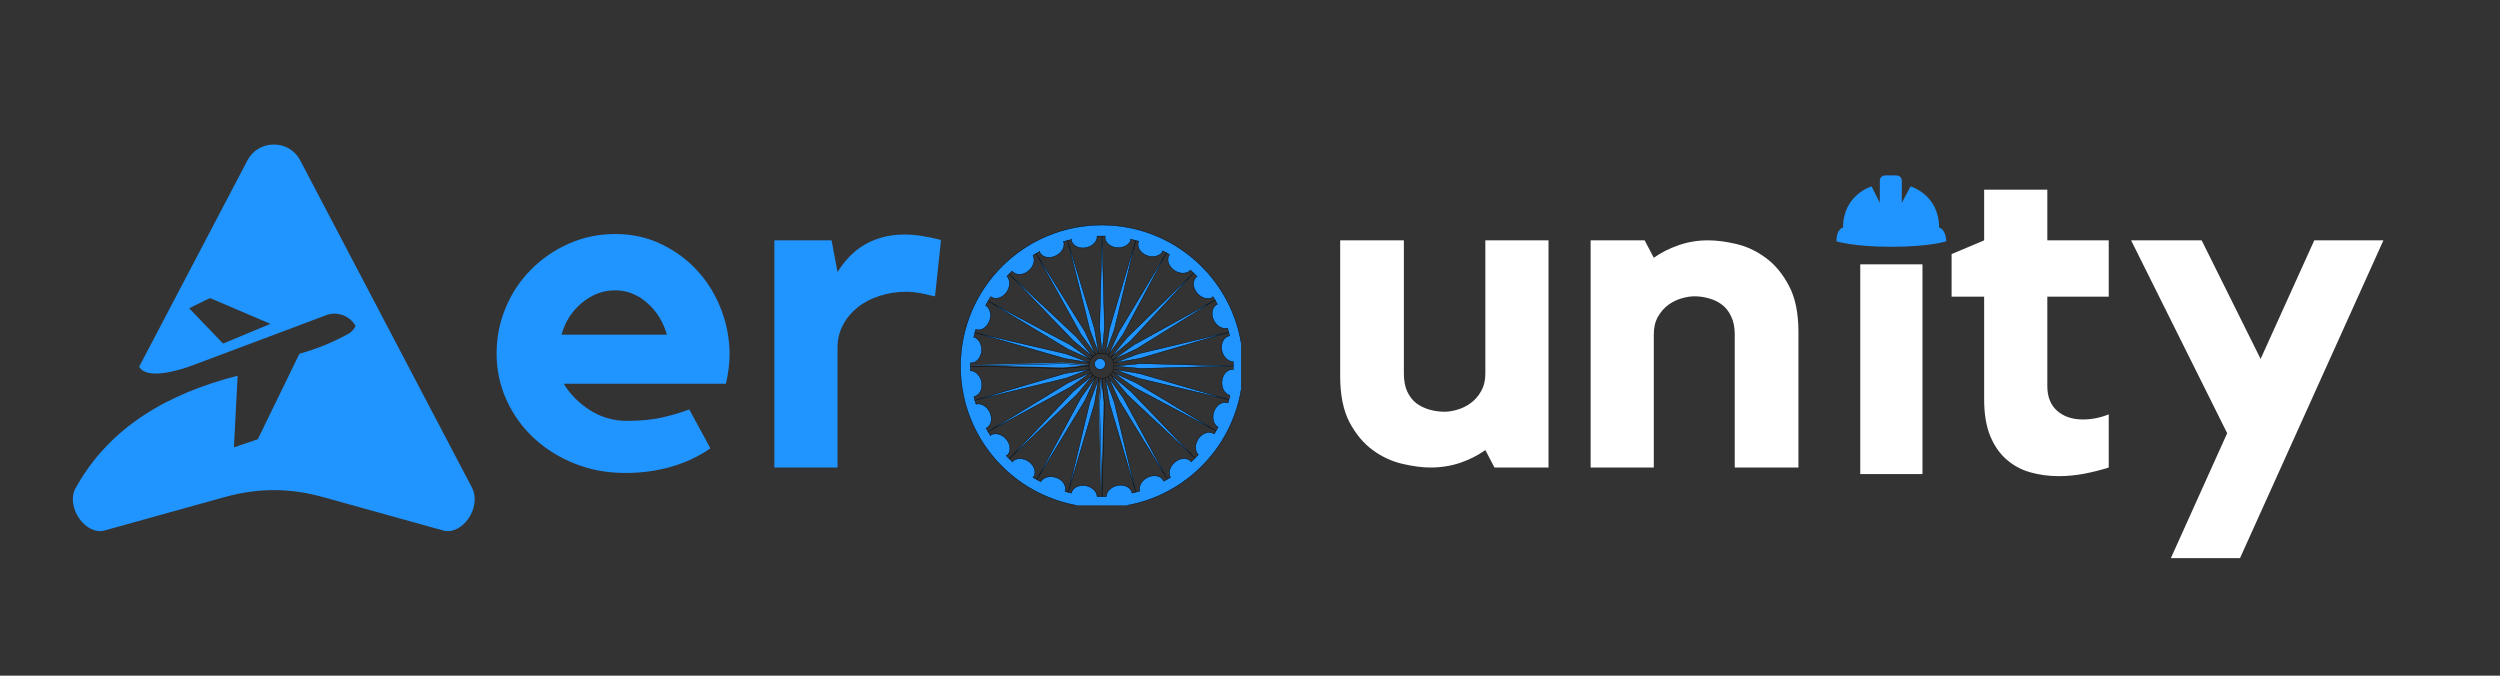 <?xml version="1.0" encoding="UTF-8"?>
<svg xmlns="http://www.w3.org/2000/svg" xmlns:xlink="http://www.w3.org/1999/xlink" width="296" zoomAndPan="magnify" viewBox="0 0 222 60" height="80" preserveAspectRatio="xMidYMid meet" version="1.0">
  <rect x="0" y="0" width="222" height="60" fill="#333333" stroke="none"/>
  <defs>
    <g></g>
    <clipPath id="d5ae8e3ab7">
      <path d="M 6 12.832 L 42.844 12.832 L 42.844 47.609 L 6 47.609 Z M 6 12.832 " clip-rule="nonzero"></path>
    </clipPath>
    <clipPath id="7dd0b75e5d">
      <path d="M 165.191 23.473 L 170.715 23.473 L 170.715 42.098 L 165.191 42.098 Z M 165.191 23.473 " clip-rule="nonzero"></path>
    </clipPath>
    <clipPath id="6d791e77b3">
      <path d="M 163.078 15.574 L 172.926 15.574 L 172.926 22 L 163.078 22 Z M 163.078 15.574 " clip-rule="nonzero"></path>
    </clipPath>
    <clipPath id="8dca7f120a">
      <path d="M 85.273 19.941 L 110.203 19.941 L 110.203 44.871 L 85.273 44.871 Z M 85.273 19.941 " clip-rule="nonzero"></path>
    </clipPath>
    <clipPath id="aabff1804e">
      <path d="M 97 33 L 99 33 L 99 44.871 L 97 44.871 Z M 97 33 " clip-rule="nonzero"></path>
    </clipPath>
    <clipPath id="59faa627e1">
      <path d="M 85.273 32 L 97 32 L 97 33 L 85.273 33 Z M 85.273 32 " clip-rule="nonzero"></path>
    </clipPath>
  </defs>
  <g clip-path="url(#d5ae8e3ab7)">
    <path fill="#2195ff" d="M 18.672 26.477 L 24.02 28.758 L 19.809 30.508 L 16.797 27.375 C 18.031 26.754 18.656 26.453 18.672 26.477 M 34.125 28.469 L 26.668 14.258 C 26.195 13.359 25.328 12.836 24.316 12.836 C 23.305 12.836 22.438 13.359 21.965 14.258 L 14.508 28.469 L 12.355 32.57 C 13.031 33.742 15.832 32.922 17.133 32.43 L 29.07 27.949 C 30.035 27.652 31.078 28.066 31.578 28.945 C 31.453 29.219 31.246 29.449 30.988 29.609 C 29.602 30.387 28.125 30.992 26.59 31.41 L 22.895 39.004 L 20.773 39.723 L 21.102 33.363 C 14.992 34.93 9.699 37.859 6.641 43.473 C 5.914 45.164 7.641 47.562 9.301 47.102 L 19.906 44.152 C 22.922 43.312 25.711 43.312 28.73 44.152 L 39.348 47.105 C 41.043 47.574 42.828 45.051 41.895 43.27 Z M 34.125 28.469 " fill-opacity="1" fill-rule="evenodd"></path>
  </g>
  <g fill="#2195ff" fill-opacity="1">
    <g transform="translate(42.833, 41.515)">
      <g>
        <path d="M 11.797 -20.734 C 13.305 -20.734 14.688 -20.426 15.938 -19.812 C 17.188 -19.207 18.254 -18.41 19.141 -17.422 C 20.035 -16.43 20.727 -15.289 21.219 -14 C 21.707 -12.719 21.953 -11.398 21.953 -10.047 C 21.953 -9.234 21.844 -8.363 21.625 -7.438 L 7.234 -7.438 C 7.773 -6.52 8.547 -5.738 9.547 -5.094 C 10.555 -4.457 11.645 -4.141 12.812 -4.141 C 13.977 -4.141 15 -4.234 15.875 -4.422 C 16.758 -4.617 17.594 -4.863 18.375 -5.156 L 20.25 -1.703 C 19.25 -1.004 18.102 -0.461 16.812 -0.078 C 15.52 0.297 14.145 0.484 12.688 0.484 C 11.082 0.484 9.586 0.207 8.203 -0.344 C 6.828 -0.895 5.625 -1.645 4.594 -2.594 C 3.562 -3.551 2.75 -4.676 2.156 -5.969 C 1.562 -7.27 1.266 -8.656 1.266 -10.125 C 1.266 -11.562 1.535 -12.922 2.078 -14.203 C 2.617 -15.492 3.367 -16.617 4.328 -17.578 C 5.285 -18.547 6.398 -19.312 7.672 -19.875 C 8.953 -20.445 10.328 -20.734 11.797 -20.734 Z M 16.391 -11.797 C 16.055 -12.953 15.469 -13.895 14.625 -14.625 C 13.789 -15.363 12.848 -15.734 11.797 -15.734 C 10.711 -15.734 9.727 -15.363 8.844 -14.625 C 7.957 -13.895 7.352 -12.953 7.031 -11.797 Z M 16.391 -11.797 "></path>
      </g>
    </g>
  </g>
  <g fill="#2195ff" fill-opacity="1">
    <g transform="translate(67.014, 41.515)">
      <g>
        <path d="M 7.359 -17.359 C 7.629 -17.797 7.941 -18.207 8.297 -18.594 C 8.648 -18.988 9.066 -19.344 9.547 -19.656 C 10.035 -19.969 10.594 -20.219 11.219 -20.406 C 11.844 -20.594 12.547 -20.688 13.328 -20.688 C 14.254 -20.688 15.328 -20.523 16.547 -20.203 L 16.016 -15.203 C 15.723 -15.254 15.426 -15.32 15.125 -15.406 C 14.883 -15.457 14.613 -15.504 14.312 -15.547 C 14.008 -15.586 13.738 -15.609 13.5 -15.609 C 12.633 -15.609 11.828 -15.484 11.078 -15.234 C 10.328 -14.992 9.68 -14.656 9.141 -14.219 C 8.598 -13.789 8.164 -13.27 7.844 -12.656 C 7.52 -12.051 7.359 -11.395 7.359 -10.688 L 7.359 0 L 1.75 0 L 1.75 -20.172 L 6.828 -20.172 Z M 7.359 -17.359 "></path>
      </g>
    </g>
  </g>
  <g fill="#2195ff" fill-opacity="1">
    <g transform="translate(83.766, 41.515)">
      <g></g>
    </g>
  </g>
  <g fill="#2195ff" fill-opacity="1">
    <g transform="translate(94.943, 41.515)">
      <g></g>
    </g>
  </g>
  <g fill="#2195ff" fill-opacity="1">
    <g transform="translate(106.119, 41.515)">
      <g></g>
    </g>
  </g>
  <g fill="#ffffff" fill-opacity="1">
    <g transform="translate(117.305, 41.515)">
      <g>
        <path d="M 14.594 -20.172 L 20.203 -20.172 L 20.203 0 L 15.406 0 L 14.594 -1.547 C 13.945 -1.086 13.207 -0.711 12.375 -0.422 C 11.551 -0.141 10.664 0 9.719 0 C 8.988 0 8.156 -0.109 7.219 -0.328 C 6.281 -0.547 5.406 -0.953 4.594 -1.547 C 3.781 -2.141 3.094 -2.961 2.531 -4.016 C 1.977 -5.078 1.703 -6.445 1.703 -8.125 L 1.703 -20.172 L 7.359 -20.172 L 7.359 -8.328 C 7.359 -7.711 7.457 -7.188 7.656 -6.75 C 7.863 -6.312 8.133 -5.961 8.469 -5.703 C 8.812 -5.453 9.195 -5.266 9.625 -5.141 C 10.062 -5.016 10.516 -4.953 10.984 -4.953 C 11.328 -4.953 11.707 -5.016 12.125 -5.141 C 12.551 -5.266 12.945 -5.461 13.312 -5.734 C 13.676 -6.004 13.977 -6.352 14.219 -6.781 C 14.469 -7.219 14.594 -7.734 14.594 -8.328 Z M 14.594 -20.172 "></path>
      </g>
    </g>
  </g>
  <g fill="#ffffff" fill-opacity="1">
    <g transform="translate(139.373, 41.515)">
      <g>
        <path d="M 12.312 -20.172 C 13.07 -20.172 13.91 -20.062 14.828 -19.844 C 15.754 -19.625 16.625 -19.211 17.438 -18.609 C 18.25 -18.016 18.93 -17.191 19.484 -16.141 C 20.047 -15.086 20.328 -13.719 20.328 -12.031 L 20.328 0 L 14.672 0 L 14.672 -11.828 C 14.672 -12.453 14.566 -12.977 14.359 -13.406 C 14.16 -13.844 13.891 -14.191 13.547 -14.453 C 13.211 -14.711 12.828 -14.898 12.391 -15.016 C 11.961 -15.141 11.531 -15.203 11.094 -15.203 C 10.75 -15.203 10.363 -15.141 9.938 -15.016 C 9.52 -14.898 9.129 -14.707 8.766 -14.438 C 8.398 -14.164 8.094 -13.812 7.844 -13.375 C 7.602 -12.938 7.484 -12.422 7.484 -11.828 L 7.484 0 L 1.875 0 L 1.875 -20.172 L 6.672 -20.172 L 7.484 -18.625 C 8.129 -19.082 8.859 -19.453 9.672 -19.734 C 10.484 -20.023 11.363 -20.172 12.312 -20.172 Z M 12.312 -20.172 "></path>
      </g>
    </g>
  </g>
  <g fill="#ffffff" fill-opacity="1">
    <g transform="translate(161.36, 41.515)">
      <g></g>
    </g>
  </g>
  <g fill="#ffffff" fill-opacity="1">
    <g transform="translate(172.536, 41.515)">
      <g>
        <path d="M 9.266 -7.234 C 9.266 -6.285 9.555 -5.551 10.141 -5.031 C 10.723 -4.52 11.488 -4.266 12.438 -4.266 C 13.195 -4.266 13.957 -4.414 14.719 -4.719 L 14.719 0 C 14.039 0.219 13.32 0.398 12.562 0.547 C 11.801 0.691 11.039 0.766 10.281 0.766 C 9.414 0.766 8.586 0.656 7.797 0.438 C 7.016 0.227 6.312 -0.141 5.688 -0.672 C 5.062 -1.203 4.566 -1.906 4.203 -2.781 C 3.836 -3.664 3.656 -4.758 3.656 -6.062 L 3.656 -15.172 L 0.766 -15.172 L 0.766 -18.953 L 3.656 -20.172 L 3.656 -24.672 L 9.266 -24.672 L 9.266 -20.172 L 14.719 -20.172 L 14.719 -15.172 L 9.266 -15.172 Z M 9.266 -7.234 "></path>
      </g>
    </g>
  </g>
  <g fill="#ffffff" fill-opacity="1">
    <g transform="translate(188.101, 41.515)">
      <g>
        <path d="M 17.406 -20.172 L 23.547 -20.172 L 10.812 8.047 L 4.672 8.047 L 9.672 -3.047 L 1.141 -20.172 L 7.406 -20.172 L 12.641 -9.641 Z M 17.406 -20.172 "></path>
      </g>
    </g>
  </g>
  <g fill="#2195ff" fill-opacity="1">
    <g transform="translate(212.122, 41.515)">
      <g></g>
    </g>
  </g>
  <g clip-path="url(#7dd0b75e5d)">
    <path fill="#ffffff" d="M 165.191 23.473 L 170.715 23.473 L 170.715 42.098 L 165.191 42.098 Z M 165.191 23.473 " fill-opacity="1" fill-rule="nonzero"></path>
  </g>
  <g clip-path="url(#6d791e77b3)">
    <path fill="#2195ff" d="M 172.191 20.207 C 172.191 17.285 169.66 16.551 169.66 16.551 L 168.879 18.016 L 168.879 16.066 C 168.879 15.773 168.684 15.578 168.391 15.578 L 167.418 15.578 C 167.125 15.578 166.93 15.773 166.93 16.066 L 166.93 18.016 L 166.199 16.551 C 166.199 16.551 163.664 17.285 163.664 20.207 C 163.664 20.207 163.078 20.305 163.078 21.426 C 163.078 21.426 164.543 21.914 167.953 21.914 C 171.363 21.914 172.828 21.426 172.828 21.426 C 172.777 20.305 172.191 20.207 172.191 20.207 Z M 172.191 20.207 " fill-opacity="1" fill-rule="nonzero"></path>
  </g>
  <g clip-path="url(#8dca7f120a)">
    <path stroke-linecap="butt" transform="matrix(0.036, 0, 0, 0.036, 84.574, 15.731)" fill-opacity="1" fill="#2195ff" fill-rule="evenodd" stroke-linejoin="miter" d="M 368.525 118.098 C 176.133 118.098 19.952 274.28 19.952 466.671 C 19.952 659.062 176.133 815.244 368.525 815.244 C 560.916 815.244 717.098 659.062 717.098 466.671 C 717.098 274.28 560.916 118.098 368.525 118.098 Z M 368.525 145.255 C 371.578 145.255 374.523 145.255 377.577 145.364 L 377.577 145.474 L 376.486 145.364 C 374.85 158.67 386.193 170.777 402.771 173.394 C 420.331 176.339 437.236 167.396 440.508 153.544 L 439.09 153.326 C 439.199 153.217 439.308 152.999 439.417 152.89 C 446.397 154.526 453.268 156.271 460.031 158.234 C 460.031 158.343 460.031 158.452 459.921 158.67 L 459.267 158.452 C 454.25 170.777 462.103 185.391 477.372 192.372 C 493.623 199.679 512.273 195.425 519.035 182.883 L 517.944 182.338 C 518.053 182.338 518.053 182.229 518.162 182.119 C 518.162 181.901 518.271 181.792 518.271 181.574 C 524.161 184.519 529.832 187.682 535.395 191.063 C 527.978 201.751 531.796 217.457 544.556 227.927 C 558.407 239.161 577.494 239.924 587.31 229.563 L 586.546 229.018 L 586.655 228.909 C 592.654 234.253 598.434 239.924 603.997 245.705 C 603.888 245.814 603.779 245.814 603.67 245.923 L 603.015 245.159 C 592.436 253.339 591.891 269.917 601.706 283.55 C 612.177 298.056 630.391 303.618 642.606 296.202 L 641.952 295.22 C 642.17 295.111 642.279 294.893 642.497 294.675 C 646.423 300.783 650.131 306.89 653.513 313.325 C 641.843 318.778 637.371 334.266 643.151 349.644 C 649.368 366.113 665.183 376.147 678.707 372.548 C 680.561 378.764 682.306 384.981 683.833 391.198 C 670.963 393.379 662.456 407.34 664.092 423.808 C 665.837 441.259 678.598 455.11 692.667 455.11 C 692.776 458.927 692.885 462.745 692.885 466.671 C 692.885 469.289 692.776 471.797 692.776 474.415 C 679.688 473.106 667.8 484.34 665.183 500.699 C 662.347 518.15 671.072 534.837 684.705 538.436 C 683.287 544.653 681.542 550.979 679.797 557.086 C 667.473 552.396 653.076 560.14 646.314 575.3 C 639.116 591.333 643.151 609.765 655.258 616.745 C 652.313 622.416 649.041 628.088 645.66 633.541 C 635.08 625.907 619.157 629.724 608.687 642.484 C 597.671 656.118 596.799 674.877 606.614 684.802 C 601.052 690.8 595.272 696.581 589.164 702.034 C 580.875 691.891 564.515 691.346 551.1 701.162 C 537.031 711.196 531.359 728.646 537.794 740.861 C 532.45 744.024 527.106 747.078 521.543 750.023 C 516.199 737.917 500.494 733.227 484.897 739.116 C 468.647 745.333 458.504 761.039 461.994 774.454 C 455.777 776.308 449.669 777.944 443.344 779.471 C 440.944 766.71 427.202 758.421 410.842 760.057 C 393.61 761.802 379.977 774.126 379.54 787.869 C 375.941 787.978 372.233 788.087 368.525 788.087 C 364.707 788.087 360.89 787.978 357.073 787.869 C 356.309 774.345 342.785 762.456 325.88 760.711 C 309.847 759.075 296.214 767.037 293.488 779.362 C 288.143 778.162 282.908 776.744 277.673 775.217 C 282.036 763.002 274.183 748.932 259.241 742.279 C 243.209 735.081 224.886 739.116 217.905 751.223 C 211.252 747.842 204.818 744.133 198.492 740.316 L 198.492 740.098 L 199.364 740.752 C 207.435 730.064 203.727 713.922 190.639 703.234 C 183.332 697.344 174.497 694.291 166.317 694.291 C 159.228 694.4 152.575 696.799 147.994 701.598 L 148.758 702.252 L 148.758 702.798 C 143.196 697.781 137.851 692.545 132.725 687.092 L 132.943 687.092 L 132.943 686.656 L 133.598 687.419 C 144.177 679.24 144.722 662.662 134.907 649.028 C 127.381 638.667 115.82 632.778 105.459 633.105 C 101.424 633.214 97.497 634.305 94.116 636.377 L 94.989 637.577 L 94.007 637.577 C 90.19 631.687 86.591 625.47 83.101 619.254 C 94.88 613.691 99.351 598.204 93.462 582.826 C 87.354 566.575 71.649 556.432 58.234 559.922 C 56.27 553.814 54.634 547.598 53.108 541.272 C 65.868 538.981 74.157 525.13 72.521 508.77 C 70.776 491.538 58.343 477.687 44.491 477.469 C 44.382 473.869 44.273 470.27 44.273 466.671 C 44.273 463.835 44.273 461 44.382 458.164 C 57.252 459.255 68.813 448.021 71.54 431.879 C 74.266 414.647 65.868 398.178 52.562 394.361 C 53.98 388.035 55.616 381.818 57.47 375.711 C 69.685 379.964 83.646 372.111 90.408 357.169 C 97.497 341.464 93.68 323.468 82.01 316.161 C 85.936 308.853 90.081 301.764 94.552 294.784 C 105.241 302.746 121.273 299.038 131.962 286.059 C 142.868 272.644 143.85 254.212 134.47 244.287 C 138.615 239.924 142.977 235.78 147.34 231.744 C 155.629 242.105 172.098 242.651 185.622 232.835 C 199.691 222.692 205.472 204.914 198.71 192.808 C 204.163 189.536 209.725 186.264 215.506 183.21 C 215.506 183.319 215.506 183.428 215.506 183.537 C 215.615 183.646 215.724 183.755 215.833 183.865 L 214.961 184.301 C 220.196 196.625 236.01 201.424 251.716 195.425 C 268.403 189.1 278.546 172.958 274.51 159.325 L 273.529 159.652 C 273.529 159.543 273.529 159.325 273.529 159.216 C 280.509 157.144 287.707 155.18 294.906 153.544 C 294.906 153.653 295.015 153.762 295.015 153.872 L 293.16 154.199 C 295.015 167.396 309.084 176.23 325.771 174.485 C 343.549 172.74 357.618 159.652 357.182 145.474 L 356.091 145.583 C 356.091 145.474 356.091 145.474 356.2 145.474 C 360.236 145.255 364.38 145.255 368.525 145.255 Z M 686.45 530.147 C 686.45 530.365 686.45 530.474 686.45 530.583 Z M 686.45 530.147 " stroke="#000000" stroke-width="1" stroke-opacity="1" stroke-miterlimit="4"></path>
  </g>
  <path stroke-linecap="butt" transform="matrix(0.021, 0, 0, 0.021, 89.877, 22.885)" fill-opacity="1" fill="#2195ff" fill-rule="evenodd" stroke-linejoin="miter" d="M 394.304 449.551 C 394.304 455.797 392.099 461.124 387.507 465.716 C 383.099 470.124 377.772 472.329 371.342 472.329 C 365.097 472.329 359.77 470.124 355.361 465.716 C 350.769 461.124 348.565 455.797 348.565 449.551 C 348.565 443.122 350.769 437.795 355.361 433.387 C 359.77 428.794 365.097 426.59 371.342 426.59 C 377.772 426.59 383.099 428.794 387.507 433.387 C 392.099 437.795 394.304 443.122 394.304 449.551 Z M 394.304 449.551 " stroke="#000000" stroke-width="1.684" stroke-opacity="1" stroke-miterlimit="4"></path>
  <path stroke-linecap="butt" transform="matrix(0.023, 0, 0, 0.023, 89.331, 22.145)" fill="none" stroke-linejoin="miter" d="M 417.077 449.549 C 417.077 456.028 415.883 462.166 413.496 468.133 C 410.939 474.1 407.529 479.385 402.926 483.818 C 398.323 488.421 393.037 492.002 387.241 494.389 C 381.273 496.946 374.965 498.139 368.487 498.139 C 362.178 498.139 355.87 496.946 349.903 494.389 C 343.936 492.002 338.821 488.421 334.218 483.818 C 329.614 479.385 326.205 474.1 323.647 468.133 C 321.26 462.166 320.067 456.028 320.067 449.549 C 320.067 443.07 321.26 436.933 323.647 430.966 C 326.205 424.998 329.614 419.713 334.218 415.11 C 338.821 410.507 343.936 407.097 349.903 404.539 C 355.87 402.152 362.178 400.959 368.487 400.959 C 374.965 400.959 381.273 402.152 387.241 404.539 C 393.037 407.097 398.323 410.507 402.926 415.11 C 407.529 419.713 410.939 424.998 413.496 430.966 C 415.883 436.933 417.077 443.07 417.077 449.549 Z M 417.077 449.549 " stroke="#000000" stroke-width="1.563" stroke-opacity="1" stroke-miterlimit="4"></path>
  <path stroke-linecap="butt" transform="matrix(0.036, 0, 0, 0.036, 84.591, 15.722)" fill-opacity="1" fill="#2195ff" fill-rule="evenodd" stroke-linejoin="miter" d="M 368.722 145.507 L 362.614 372.036 L 368.722 434.967 L 374.612 371.818 Z M 368.722 145.507 " stroke="#000000" stroke-width="1" stroke-opacity="1" stroke-miterlimit="4"></path>
  <path stroke-linecap="butt" transform="matrix(0.036, 0, 0, 0.036, 84.591, 15.722)" fill-opacity="1" fill="#2195ff" fill-rule="evenodd" stroke-linejoin="miter" d="M 451.721 156.414 L 387.154 373.672 L 376.793 436.058 L 398.824 376.617 Z M 451.721 156.414 " stroke="#000000" stroke-width="1" stroke-opacity="1" stroke-miterlimit="4"></path>
  <path stroke-linecap="butt" transform="matrix(0.036, 0, 0, 0.036, 84.591, 15.722)" fill-opacity="1" fill="#2195ff" fill-rule="evenodd" stroke-linejoin="miter" d="M 528.067 185.971 L 410.494 381.634 L 384.318 439.22 L 420.964 387.523 Z M 528.067 185.971 " stroke="#000000" stroke-width="1" stroke-opacity="1" stroke-miterlimit="4"></path>
  <path stroke-linecap="butt" transform="matrix(0.036, 0, 0, 0.036, 84.591, 15.722)" fill-opacity="1" fill="#2195ff" fill-rule="evenodd" stroke-linejoin="miter" d="M 594.378 236.468 L 430.998 395.376 L 390.753 444.128 L 439.505 403.774 Z M 594.378 236.468 " stroke="#000000" stroke-width="1" stroke-opacity="1" stroke-miterlimit="4"></path>
  <path stroke-linecap="butt" transform="matrix(0.036, 0, 0, 0.036, 84.591, 15.722)" fill-opacity="1" fill="#2195ff" fill-rule="evenodd" stroke-linejoin="miter" d="M 648.366 302.889 L 447.14 413.917 L 395.661 450.672 L 453.248 424.169 Z M 648.366 302.889 " stroke="#000000" stroke-width="1" stroke-opacity="1" stroke-miterlimit="4"></path>
  <path stroke-linecap="butt" transform="matrix(0.036, 0, 0, 0.036, 84.591, 15.722)" fill-opacity="1" fill="#2195ff" fill-rule="evenodd" stroke-linejoin="miter" d="M 681.849 382.725 L 458.047 435.949 L 398.715 458.198 L 461.209 447.509 Z M 681.849 382.725 " stroke="#000000" stroke-width="1" stroke-opacity="1" stroke-miterlimit="4"></path>
  <path stroke-linecap="butt" transform="matrix(0.036, 0, 0, 0.036, 84.591, 15.722)" fill-opacity="1" fill="#2195ff" fill-rule="evenodd" stroke-linejoin="miter" d="M 692.319 466.16 L 462.736 460.161 L 399.806 466.269 L 462.845 472.158 Z M 692.319 466.16 " stroke="#000000" stroke-width="1" stroke-opacity="1" stroke-miterlimit="4"></path>
  <path stroke-linecap="butt" transform="matrix(0.036, 0, 0, 0.036, 84.591, 15.722)" fill-opacity="1" fill="#2195ff" fill-rule="evenodd" stroke-linejoin="miter" d="M 681.303 549.158 L 461.1 484.701 L 398.715 474.34 L 458.156 496.371 Z M 681.303 549.158 " stroke="#000000" stroke-width="1" stroke-opacity="1" stroke-miterlimit="4"></path>
  <path stroke-linecap="butt" transform="matrix(0.036, 0, 0, 0.036, 84.591, 15.722)" fill-opacity="1" fill="#2195ff" fill-rule="evenodd" stroke-linejoin="miter" d="M 649.784 626.049 L 453.139 508.041 L 395.552 481.756 L 447.249 518.511 Z M 649.784 626.049 " stroke="#000000" stroke-width="1" stroke-opacity="1" stroke-miterlimit="4"></path>
  <path stroke-linecap="butt" transform="matrix(0.036, 0, 0, 0.036, 84.591, 15.722)" fill-opacity="1" fill="#2195ff" fill-rule="evenodd" stroke-linejoin="miter" d="M 597.323 692.907 L 439.396 528.436 L 390.535 488.191 L 430.998 537.052 Z M 597.323 692.907 " stroke="#000000" stroke-width="1" stroke-opacity="1" stroke-miterlimit="4"></path>
  <path stroke-linecap="butt" transform="matrix(0.036, 0, 0, 0.036, 84.591, 15.722)" fill-opacity="1" fill="#2195ff" fill-rule="evenodd" stroke-linejoin="miter" d="M 528.939 743.84 L 420.855 544.687 L 384.1 493.208 L 410.603 550.794 Z M 528.939 743.84 " stroke="#000000" stroke-width="1" stroke-opacity="1" stroke-miterlimit="4"></path>
  <path stroke-linecap="butt" transform="matrix(0.036, 0, 0, 0.036, 84.591, 15.722)" fill-opacity="1" fill="#2195ff" fill-rule="evenodd" stroke-linejoin="miter" d="M 451.503 775.905 L 398.824 555.484 L 376.575 496.262 L 387.263 558.756 Z M 451.503 775.905 " stroke="#000000" stroke-width="1" stroke-opacity="1" stroke-miterlimit="4"></path>
  <path fill="#2195ff" d="M 97.789 43.957 L 98.008 35.789 L 97.789 33.531 L 97.578 35.793 Z M 97.789 43.957 " fill-opacity="1" fill-rule="evenodd"></path>
  <g clip-path="url(#aabff1804e)">
    <path stroke-linecap="butt" transform="matrix(0.036, 0, 0, 0.036, 84.591, 15.722)" fill="none" stroke-linejoin="miter" d="M 368.504 788.339 L 374.612 560.283 L 368.504 497.243 L 362.614 560.392 Z M 368.504 788.339 " stroke="#000000" stroke-width="1" stroke-opacity="1" stroke-miterlimit="4"></path>
  </g>
  <path stroke-linecap="butt" transform="matrix(0.036, 0, 0, 0.036, 84.591, 15.722)" fill-opacity="1" fill="#2195ff" fill-rule="evenodd" stroke-linejoin="miter" d="M 285.069 778.414 L 350.072 558.647 L 360.433 496.262 L 338.402 555.702 Z M 285.069 778.414 " stroke="#000000" stroke-width="1" stroke-opacity="1" stroke-miterlimit="4"></path>
  <path stroke-linecap="butt" transform="matrix(0.036, 0, 0, 0.036, 84.591, 15.722)" fill-opacity="1" fill="#2195ff" fill-rule="evenodd" stroke-linejoin="miter" d="M 207.742 746.349 L 326.732 550.685 L 353.017 493.099 L 316.262 544.796 Z M 207.742 746.349 " stroke="#000000" stroke-width="1" stroke-opacity="1" stroke-miterlimit="4"></path>
  <path stroke-linecap="butt" transform="matrix(0.036, 0, 0, 0.036, 84.591, 15.722)" fill-opacity="1" fill="#2195ff" fill-rule="evenodd" stroke-linejoin="miter" d="M 139.794 694.87 L 306.228 536.943 L 346.582 488.082 L 297.72 528.545 Z M 139.794 694.87 " stroke="#000000" stroke-width="1" stroke-opacity="1" stroke-miterlimit="4"></path>
  <path stroke-linecap="butt" transform="matrix(0.036, 0, 0, 0.036, 84.591, 15.722)" fill-opacity="1" fill="#2195ff" fill-rule="evenodd" stroke-linejoin="miter" d="M 87.879 627.904 L 290.086 518.402 L 341.565 481.647 L 283.978 508.15 Z M 87.879 627.904 " stroke="#000000" stroke-width="1" stroke-opacity="1" stroke-miterlimit="4"></path>
  <path stroke-linecap="butt" transform="matrix(0.036, 0, 0, 0.036, 84.591, 15.722)" fill-opacity="1" fill="#2195ff" fill-rule="evenodd" stroke-linejoin="miter" d="M 54.396 550.576 L 279.288 496.262 L 338.511 474.121 L 276.016 484.81 Z M 54.396 550.576 " stroke="#000000" stroke-width="1" stroke-opacity="1" stroke-miterlimit="4"></path>
  <path fill="#2195ff" d="M 86.164 32.434 L 94.422 32.633 L 96.676 32.414 L 94.418 32.203 Z M 86.164 32.434 " fill-opacity="1" fill-rule="evenodd"></path>
  <g clip-path="url(#59faa627e1)">
    <path stroke-linecap="butt" transform="matrix(0.036, 0, 0, 0.036, 84.591, 15.722)" fill="none" stroke-linejoin="miter" d="M 43.925 466.596 L 274.49 472.158 L 337.42 466.051 L 274.38 460.161 Z M 43.925 466.596 " stroke="#000000" stroke-width="1" stroke-opacity="1" stroke-miterlimit="4"></path>
  </g>
  <path stroke-linecap="butt" transform="matrix(0.036, 0, 0, 0.036, 84.591, 15.722)" fill-opacity="1" fill="#2195ff" fill-rule="evenodd" stroke-linejoin="miter" d="M 54.941 384.033 L 276.126 447.509 L 338.511 457.98 L 279.07 435.949 Z M 54.941 384.033 " stroke="#000000" stroke-width="1" stroke-opacity="1" stroke-miterlimit="4"></path>
  <path stroke-linecap="butt" transform="matrix(0.036, 0, 0, 0.036, 84.591, 15.722)" fill-opacity="1" fill="#2195ff" fill-rule="evenodd" stroke-linejoin="miter" d="M 87.988 306.27 L 284.087 424.279 L 341.674 450.454 L 289.977 413.808 Z M 87.988 306.27 " stroke="#000000" stroke-width="1" stroke-opacity="1" stroke-miterlimit="4"></path>
  <path stroke-linecap="butt" transform="matrix(0.036, 0, 0, 0.036, 84.591, 15.722)" fill-opacity="1" fill="#2195ff" fill-rule="evenodd" stroke-linejoin="miter" d="M 139.467 238.867 L 297.83 403.774 L 346.691 444.019 L 306.228 395.267 Z M 139.467 238.867 " stroke="#000000" stroke-width="1" stroke-opacity="1" stroke-miterlimit="4"></path>
  <path stroke-linecap="butt" transform="matrix(0.036, 0, 0, 0.036, 84.591, 15.722)" fill-opacity="1" fill="#2195ff" fill-rule="evenodd" stroke-linejoin="miter" d="M 205.887 188.37 L 316.371 387.633 L 353.126 439.111 L 326.623 381.525 Z M 205.887 188.37 " stroke="#000000" stroke-width="1" stroke-opacity="1" stroke-miterlimit="4"></path>
  <path stroke-linecap="butt" transform="matrix(0.036, 0, 0, 0.036, 84.591, 15.722)" fill-opacity="1" fill="#2195ff" fill-rule="evenodd" stroke-linejoin="miter" d="M 283.651 156.414 L 338.511 376.726 L 360.651 436.058 L 349.963 373.563 Z M 283.651 156.414 " stroke="#000000" stroke-width="1" stroke-opacity="1" stroke-miterlimit="4"></path>
</svg>
